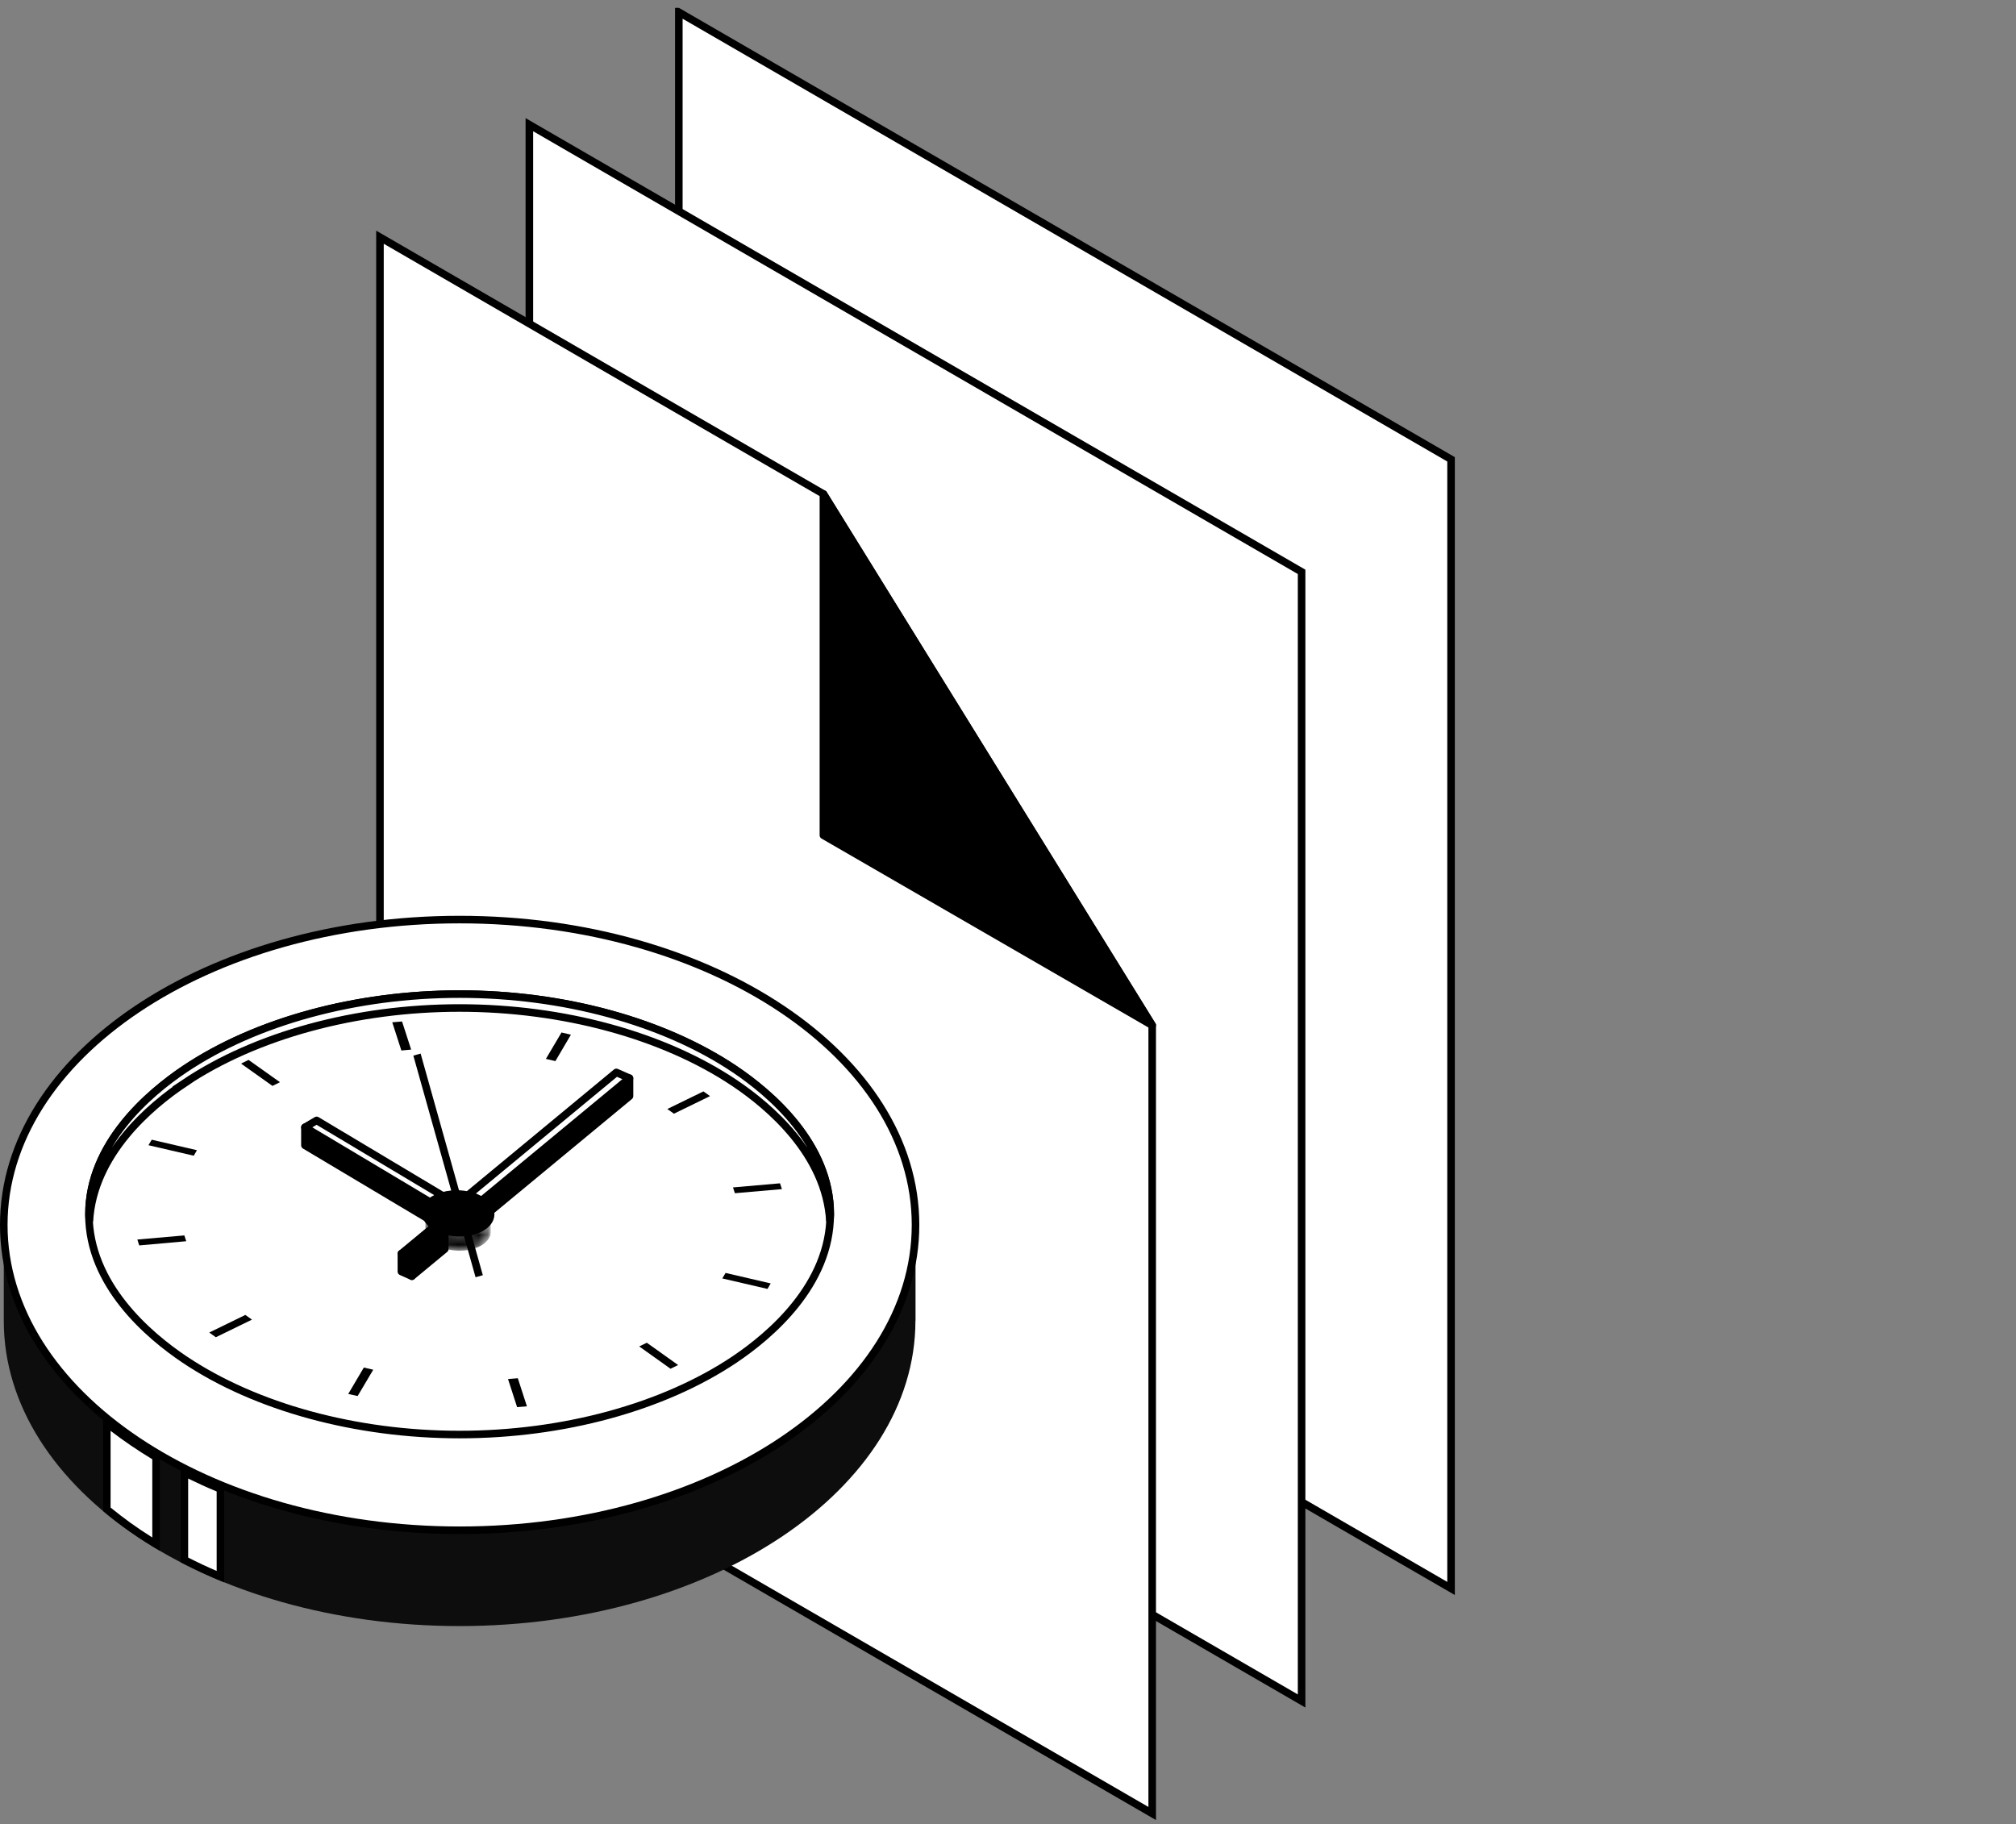 <svg width="200" height="181" viewBox="0 0 200 181" fill="none" xmlns="http://www.w3.org/2000/svg">
<rect x="0" y="0" width="200" height="181" fill="#808080" stroke="none"/>
<g clip-path="url(#clip0_404_2165)">
<path d="M143.954 157.592L67.344 113.23V1.207L143.954 45.57V157.592Z" fill="white" stroke="black" stroke-width="0.75" stroke-miterlimit="10"/>
<path d="M129.126 168.755L52.516 124.392V12.37L129.126 56.733V168.755Z" fill="white" stroke="black" stroke-width="0.75" stroke-miterlimit="10"/>
<path d="M114.305 179.918L37.695 135.555V23.533L81.701 49.013L114.305 101.72C114.305 134.702 114.305 179.918 114.305 179.918Z" fill="white" stroke="black" stroke-width="0.75" stroke-miterlimit="10"/>
<path d="M81.688 49.013V82.868L114.302 101.72L81.688 49.013Z" fill="black" stroke="black" stroke-width="0.75" stroke-linejoin="round"/>
<path d="M90.817 131.03C90.817 147.759 70.565 161.323 45.591 161.323C20.616 161.323 0.375 147.769 0.375 131.03V121.525H90.826V131.03H90.817Z" fill="#0D0D0D"/>
<path d="M45.592 98.624C55.862 98.624 65.804 101.333 72.869 106.066C76.421 108.447 82.364 113.478 82.364 120.473C82.364 127.468 76.411 132.499 72.869 134.88C65.804 139.613 55.862 142.322 45.592 142.322C35.323 142.322 25.381 139.613 18.316 134.88C14.764 132.499 8.82 127.468 8.82 120.473C8.82 113.478 14.774 108.447 18.316 106.066C25.381 101.333 35.323 98.624 45.592 98.624Z" fill="white"/>
<path d="M45.591 98.624C55.86 98.624 65.802 101.333 72.867 106.066C76.419 108.447 82.363 113.478 82.363 120.473C82.363 127.468 76.409 132.499 72.867 134.88C65.802 139.613 55.86 142.322 45.591 142.322C35.321 142.322 25.379 139.613 18.314 134.88C14.762 132.499 8.819 127.468 8.819 120.473C8.819 113.478 14.772 108.447 18.314 106.066C25.379 101.333 35.321 98.624 45.591 98.624ZM45.591 91.232C20.616 91.232 0.375 104.796 0.375 121.525C0.375 138.254 20.626 151.818 45.601 151.818C70.575 151.818 90.826 138.254 90.826 121.525C90.826 104.796 70.575 91.232 45.601 91.232H45.591Z" fill="white" stroke="black" stroke-width="0.75" stroke-miterlimit="10"/>
<path d="M39.886 101.343L40.789 104.131L39.817 104.22L38.914 101.422L39.886 101.343Z" fill="black"/>
<path d="M51.371 136.736L52.274 139.524L51.301 139.603L50.398 136.815L51.371 136.736Z" fill="black"/>
<path d="M77.382 117.397L77.571 117.973L72.907 118.38L72.719 117.804L77.382 117.397Z" fill="black"/>
<path d="M18.288 122.567L18.477 123.142L13.813 123.559L13.625 122.974L18.288 122.567Z" fill="black"/>
<path d="M55.704 102.434L56.637 102.653L55.099 105.272L54.156 105.054L55.704 102.434Z" fill="black"/>
<path d="M36.095 135.674L37.027 135.892L35.48 138.502L34.547 138.294L36.095 135.674Z" fill="black"/>
<path d="M69.785 108.279L70.44 108.745L66.858 110.491L66.203 110.025L69.785 108.279Z" fill="black"/>
<path d="M24.34 130.455L24.995 130.921L21.413 132.668L20.758 132.201L24.34 130.455Z" fill="black"/>
<path d="M24.658 105.153L27.774 107.366L27.03 107.733L23.914 105.52L24.658 105.153Z" fill="black"/>
<path d="M64.168 133.213L67.274 135.426L66.52 135.793L63.414 133.58L64.168 133.213Z" fill="black"/>
<path d="M15.054 113.071L19.539 114.113L19.221 114.659L14.727 113.617L15.054 113.071Z" fill="black"/>
<path d="M71.984 126.288L76.459 127.329L76.141 127.875L71.656 126.833L71.984 126.288Z" fill="black"/>
<path d="M45.087 118.896C46.546 118.767 47.945 119.372 48.223 120.235C48.501 121.098 47.558 121.912 46.109 122.041C44.661 122.17 43.242 121.565 42.964 120.691C42.795 120.175 43.063 119.679 43.609 119.342C43.639 119.322 43.679 119.302 43.718 119.282C44.085 119.084 44.552 118.935 45.087 118.896Z" fill="#080808"/>
<path d="M43.66 121.555L44.473 121.922L41.775 124.154L40.961 123.797L43.66 121.555Z" fill="black"/>
<path d="M58.866 108.963L59.689 109.321L47.535 119.382L46.711 119.034L58.866 108.963Z" fill="black"/>
<path d="M33.698 112.952L44.007 119.114L43.72 119.283C43.72 119.283 43.65 119.322 43.611 119.342L43.323 119.511L33.023 113.359L33.698 112.952Z" fill="black"/>
<path d="M47.226 118.836V120.612L46.75 120.414V118.638L47.226 118.836Z" fill="black"/>
<path d="M47.266 118.866V120.642L47.227 120.612V118.836L47.266 118.866Z" fill="black"/>
<path d="M43.548 118.737V120.513L43.211 120.721V118.945L43.548 118.737Z" fill="black"/>
<path d="M43.212 118.945V120.721L43.023 120.82V119.044L43.212 118.945Z" fill="black"/>
<path d="M62.452 106.969V108.745L47.797 120.87V119.094L62.452 106.969Z" fill="black" stroke="black" stroke-width="0.75" stroke-linejoin="round"/>
<path d="M47.799 119.094V120.87L47.273 120.642V118.866L47.799 119.094Z" fill="black"/>
<path d="M61.147 106.394L62.447 106.969L47.792 119.094L47.266 118.866L47.226 118.836L46.492 118.519L61.147 106.394Z" fill="white" stroke="black" stroke-width="0.75" stroke-linejoin="round"/>
<path d="M42.663 119.253V121.029L30.25 113.627V111.841L42.663 119.253Z" fill="black" stroke="black" stroke-width="0.75" stroke-linejoin="round"/>
<path d="M31.411 111.156L43.824 118.578L43.209 118.945L43.02 119.044L42.663 119.253L30.25 111.841L31.411 111.156Z" fill="white" stroke="black" stroke-width="0.75" stroke-linejoin="round"/>
<path d="M43.021 119.044V120.821L42.664 121.029V119.253L43.021 119.044Z" fill="black"/>
<mask id="mask0_404_2165" style="mask-type:luminance" maskUnits="userSpaceOnUse" x="42" y="120" width="2" height="4">
<path d="M42.211 122.071V120.295C42.211 120.414 42.231 120.533 42.27 120.652C42.429 121.148 42.896 121.575 43.531 121.862V123.638C42.906 123.351 42.439 122.924 42.27 122.428C42.231 122.309 42.211 122.19 42.211 122.071Z" fill="white"/>
</mask>
<g mask="url(#mask0_404_2165)">
<path d="M43.523 121.872V123.648C42.898 123.361 42.431 122.934 42.263 122.438C42.223 122.319 42.203 122.2 42.203 122.081V120.305C42.203 120.424 42.223 120.543 42.263 120.662C42.421 121.158 42.888 121.585 43.523 121.872Z" fill="#040404"/>
</g>
<path d="M43.694 121.952V123.728L43.516 123.648V121.872L43.694 121.952Z" fill="#040404"/>
<mask id="mask1_404_2165" style="mask-type:luminance" maskUnits="userSpaceOnUse" x="43" y="120" width="6" height="5">
<path d="M48.666 120.473V122.249C48.666 123.152 47.605 123.926 46.057 124.065C45.898 124.075 45.749 124.085 45.6 124.085C44.916 124.085 44.251 123.956 43.695 123.728V121.952C44.251 122.18 44.906 122.309 45.6 122.309C45.749 122.309 45.908 122.309 46.057 122.289C47.605 122.16 48.666 121.376 48.666 120.473Z" fill="white"/>
</mask>
<g mask="url(#mask1_404_2165)">
<path d="M48.666 120.473V122.249C48.666 122.299 48.666 122.358 48.656 122.408V120.632C48.656 120.582 48.666 120.523 48.666 120.473Z" fill="#050505"/>
<path d="M48.657 120.632V122.408C48.657 122.478 48.637 122.537 48.617 122.597V120.82C48.637 120.761 48.657 120.691 48.657 120.632Z" fill="#040404"/>
<path d="M48.623 120.83V122.606C48.593 122.686 48.563 122.765 48.523 122.835V121.059C48.563 120.979 48.603 120.91 48.623 120.83Z" fill="#040404"/>
<path d="M48.51 121.059V122.835C48.162 123.47 47.25 123.956 46.049 124.065C45.89 124.075 45.741 124.085 45.593 124.085C44.908 124.085 44.243 123.956 43.688 123.728V121.952C44.243 122.18 44.898 122.309 45.593 122.309C45.741 122.309 45.9 122.309 46.049 122.289C47.25 122.19 48.153 121.694 48.51 121.059Z" fill="#040404"/>
</g>
<path d="M44.124 122.14V123.916L40.859 126.615V124.839L44.124 122.14Z" fill="black" stroke="black" stroke-width="0.75" stroke-linejoin="round"/>
<path d="M40.862 124.839V126.615L39.82 126.149V124.373L40.862 124.839Z" fill="black" stroke="black" stroke-width="0.75" stroke-linejoin="round"/>
<path d="M43.085 121.674L43.521 121.872L43.7 121.952L44.127 122.14L40.862 124.839L39.82 124.373L43.085 121.674Z" fill="black" stroke="black" stroke-width="0.75" stroke-linejoin="round"/>
<path d="M18.314 107.445C25.378 102.712 35.321 100.004 45.59 100.004C55.86 100.004 65.802 102.712 72.867 107.445C76.3 109.747 81.955 114.53 82.332 121.158C82.342 120.93 82.372 120.701 82.372 120.473C82.372 113.478 76.419 108.447 72.876 106.066C65.812 101.333 55.87 98.624 45.6 98.624C35.331 98.624 25.388 101.333 18.324 106.066C14.772 108.447 8.828 113.478 8.828 120.473C8.828 120.711 8.848 120.93 8.868 121.158C9.245 114.52 14.901 109.737 18.334 107.445H18.314Z" fill="white" stroke="black" stroke-width="0.75" stroke-miterlimit="10"/>
<path d="M41.367 104.627L47.539 126.615" stroke="black" stroke-width="0.75" stroke-miterlimit="10"/>
<path d="M45.294 118.459C45.998 118.459 46.663 118.598 47.229 118.836L47.278 118.856C47.953 119.154 48.449 119.59 48.618 120.106C48.945 121.148 47.814 122.13 46.068 122.279C45.909 122.289 45.76 122.299 45.611 122.299C44.927 122.299 44.262 122.17 43.706 121.942L43.538 121.862C42.913 121.575 42.446 121.148 42.278 120.652C42.079 120.047 42.397 119.451 43.032 119.034L43.21 118.935C43.647 118.697 44.193 118.538 44.828 118.479C44.986 118.469 45.145 118.459 45.294 118.459Z" fill="black" stroke="black" stroke-width="0.75" stroke-linejoin="round"/>
<path d="M15.491 153.197C13.725 152.135 12.088 150.964 10.609 149.734V141.191C12.098 142.392 13.745 143.523 15.491 144.565V153.197Z" fill="white"/>
<path d="M10.971 141.955C12.261 142.947 13.65 143.89 15.108 144.773V152.532C13.63 151.609 12.241 150.607 10.971 149.565V141.965M10.227 140.407V149.913C11.923 151.341 13.809 152.661 15.852 153.852V144.346C13.809 143.146 11.923 141.826 10.227 140.407Z" fill="black"/>
<path d="M21.869 156.422C20.678 155.926 19.478 155.36 18.297 154.755V146.083C19.478 146.678 20.678 147.224 21.869 147.72V156.422Z" fill="white"/>
<path d="M18.666 146.688C19.599 147.144 20.551 147.581 21.494 147.968V155.856C20.551 155.449 19.599 155.003 18.666 154.526V146.688ZM17.922 145.487V154.993C19.301 155.707 20.74 156.382 22.238 156.987V147.482C20.74 146.876 19.301 146.202 17.922 145.487Z" fill="black"/>
</g>
<defs>
<clipPath id="clip0_404_2165">
<rect width="200" height="180" fill="white" transform="translate(0 0.781)"/>
</clipPath>
</defs>
</svg>
